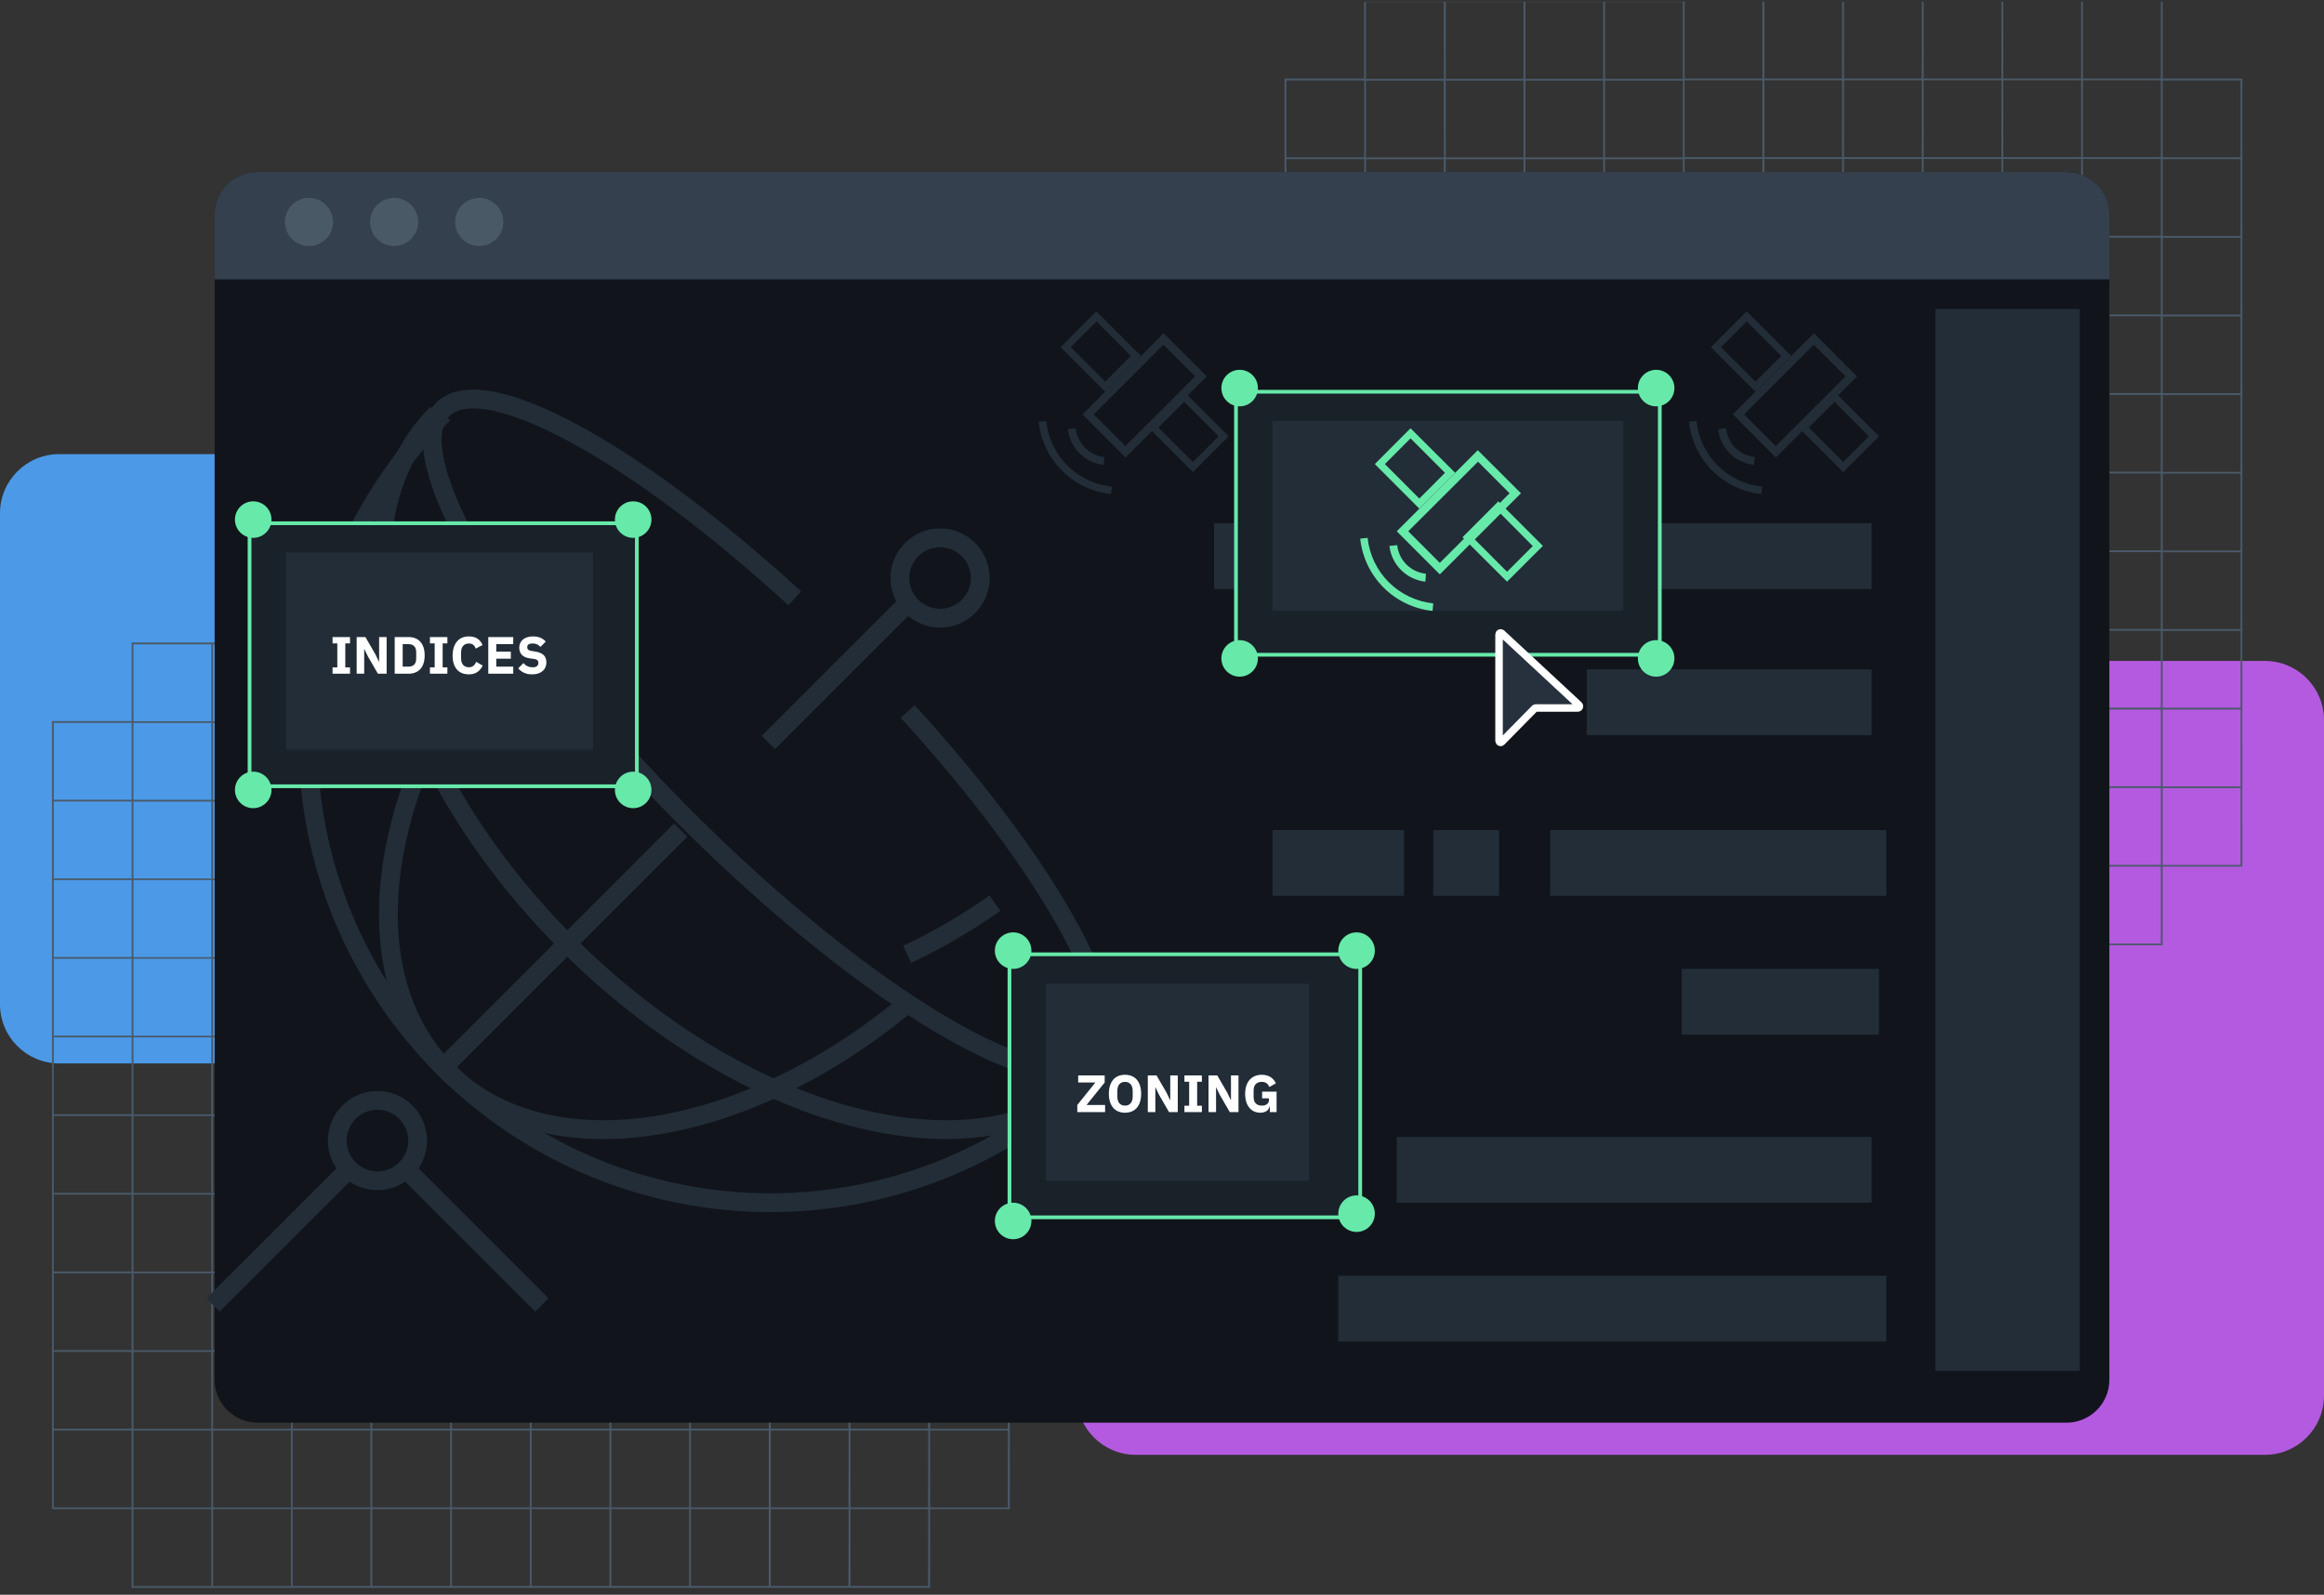 <?xml version="1.0" encoding="UTF-8"?>
<svg xmlns="http://www.w3.org/2000/svg" width="628" height="431" viewBox="0 0 628 431" fill="none">
  <rect x="0" y="0" width="628" height="431" fill="#333333" stroke="none"/>
  <g clip-path="url(#clip0_3972_84267)">
    <g clip-path="url(#clip1_3972_84267)">
      <path d="M612 178.616H306.927C298.09 178.616 290.927 185.779 290.927 194.616V377.183C290.927 386.019 298.09 393.183 306.927 393.183H612C620.837 393.183 628 386.019 628 377.183V194.616C628 185.779 620.837 178.616 612 178.616Z" fill="#B45AE0"></path>
      <path d="M442.46 122.729H16C7.163 122.729 0 129.892 0 138.729V271.396C0 280.233 7.163 287.396 16 287.396H442.46C451.297 287.396 458.46 280.233 458.46 271.396V138.729C458.46 129.892 451.297 122.729 442.46 122.729Z" fill="#4C9AE7"></path>
      <path d="M251.338 173.626H35.566V194.88H14.045V407.856H35.566V429.11H251.338V407.856H272.869V194.88H251.338V173.626ZM35.566 407.378H14.53V386.613H35.566V407.378ZM35.566 386.124H14.53V365.349H35.566V386.124ZM35.566 364.88H14.53V344.115H35.566V364.88ZM35.566 343.626H14.53V322.861H35.566V343.626ZM35.566 322.373H14.53V301.608H35.566V322.373ZM35.566 301.129H14.53V280.364H35.566V301.129ZM35.566 279.875H14.53V259.11H35.566V279.875ZM35.566 258.631H14.53V237.856H35.566V258.631ZM35.566 237.377H14.53V216.613H35.566V237.377ZM35.566 216.124H14.53V195.359H35.566V216.124ZM57.098 428.661H36.062V407.856H57.098V428.661ZM57.098 407.407H36.062V386.613H57.098V407.407ZM57.098 386.154H36.062V365.349H57.098V386.154ZM57.098 364.91H36.062V344.115H57.098V364.91ZM57.098 343.656H36.062V322.861H57.098V343.656ZM57.098 322.402H36.062V301.608H57.098V322.402ZM57.098 301.159H36.062V280.364H57.098V301.159ZM57.098 279.905H36.062V259.11H57.098V279.905ZM57.098 258.661H36.062V237.856H57.098V258.661ZM57.098 237.407H36.062V216.643H57.098V237.407ZM57.098 216.154H36.062V195.389H57.098V216.154ZM57.098 194.91H36.062V174.145H57.098V194.91ZM78.63 428.661H57.584V407.856H78.63V428.661ZM78.63 407.407H57.584V386.613H78.63V407.407ZM78.63 386.154H57.584V365.349H78.63V386.154ZM78.63 364.91H57.584V344.115H78.63V364.91ZM78.63 343.656H57.584V322.861H78.63V343.656ZM78.63 322.402H57.584V301.608H78.63V322.402ZM78.63 301.159H57.584V280.364H78.63V301.159ZM78.63 279.905H57.584V259.11H78.63V279.905ZM78.63 258.661H57.584V237.856H78.63V258.661ZM78.63 237.407H57.584V216.643H78.63V237.407ZM78.63 216.154H57.584V195.389H78.63V216.154ZM78.63 194.91H57.584V174.145H78.63V194.91ZM100.111 428.631H79.075V407.856H100.111V428.631ZM100.111 407.378H79.075V386.613H100.111V407.378ZM100.111 386.124H79.075V365.349H100.111V386.124ZM100.111 364.88H79.075V344.115H100.111V364.88ZM100.111 343.626H79.075V322.861H100.111V343.626ZM100.111 322.373H79.075V301.608H100.111V322.373ZM100.111 301.129H79.075V280.364H100.111V301.129ZM100.111 279.875H79.075V259.11H100.111V279.875ZM100.111 258.631H79.075V237.856H100.111V258.631ZM100.111 237.377H79.075V216.613H100.111V237.377ZM100.111 216.124H79.075V195.359H100.111V216.124ZM100.111 194.88H79.075V174.115H100.111V194.88ZM121.642 428.631H100.606V407.856H121.642V428.631ZM121.642 407.378H100.606V386.613H121.642V407.378ZM121.642 386.124H100.606V365.349H121.642V386.124ZM121.642 364.88H100.606V344.115H121.642V364.88ZM121.642 343.626H100.606V322.861H121.642V343.626ZM121.642 322.373H100.606V301.608H121.642V322.373ZM121.642 301.129H100.606V280.364H121.642V301.129ZM121.642 279.875H100.606V259.11H121.642V279.875ZM121.642 258.631H100.606V237.856H121.642V258.631ZM121.642 237.377H100.606V216.613H121.642V237.377ZM121.642 216.124H100.606V195.359H121.642V216.124ZM121.642 194.88H100.606V174.115H121.642V194.88ZM143.174 428.631H122.128V407.856H143.174V428.631ZM143.174 407.378H122.128V386.613H143.174V407.378ZM143.174 386.124H122.128V365.349H143.174V386.124ZM143.174 364.88H122.128V344.115H143.174V364.88ZM143.174 343.626H122.128V322.861H143.174V343.626ZM143.174 322.373H122.128V301.608H143.174V322.373ZM143.174 301.129H122.128V280.364H143.174V301.129ZM143.174 279.875H122.128V259.11H143.174V279.875ZM143.174 258.631H122.128V237.856H143.174V258.631ZM143.174 237.377H122.128V216.613H143.174V237.377ZM143.174 216.124H122.128V195.359H143.174V216.124ZM143.174 194.88H122.128V174.115H143.174V194.88ZM164.696 428.631H143.659V407.856H164.696V428.631ZM164.696 407.378H143.659V386.613H164.696V407.378ZM164.696 386.124H143.659V365.349H164.696V386.124ZM164.696 364.88H143.659V344.115H164.696V364.88ZM164.696 343.626H143.659V322.861H164.696V343.626ZM164.696 322.373H143.659V301.608H164.696V322.373ZM164.696 301.129H143.659V280.364H164.696V301.129ZM164.696 279.875H143.659V259.11H164.696V279.875ZM164.696 258.631H143.659V237.856H164.696V258.631ZM164.696 237.377H143.659V216.613H164.696V237.377ZM164.696 216.124H143.659V195.359H164.696V216.124ZM164.696 194.88H143.659V174.115H164.696V194.88ZM186.227 428.631H165.191V407.856H186.227V428.631ZM186.227 407.378H165.191V386.613H186.227V407.378ZM186.227 386.124H165.191V365.349H186.227V386.124ZM186.227 364.88H165.191V344.115H186.227V364.88ZM186.227 343.626H165.191V322.861H186.227V343.626ZM186.227 322.373H165.191V301.608H186.227V322.373ZM186.227 301.129H165.191V280.364H186.227V301.129ZM186.227 279.875H165.191V259.11H186.227V279.875ZM186.227 258.631H165.191V237.856H186.227V258.631ZM186.227 237.377H165.191V216.613H186.227V237.377ZM186.227 216.124H165.191V195.359H186.227V216.124ZM186.227 194.88H165.191V174.115H186.227V194.88ZM207.749 428.631H186.712V407.856H207.749V428.631ZM207.749 407.378H186.712V386.613H207.749V407.378ZM207.749 386.124H186.712V365.349H207.749V386.124ZM207.749 364.88H186.712V344.115H207.749V364.88ZM207.749 343.626H186.712V322.861H207.749V343.626ZM207.749 322.373H186.712V301.608H207.749V322.373ZM207.749 301.129H186.712V280.364H207.749V301.129ZM207.749 279.875H186.712V259.11H207.749V279.875ZM207.749 258.631H186.712V237.856H207.749V258.631ZM207.749 237.377H186.712V216.613H207.749V237.377ZM207.749 216.124H186.712V195.359H207.749V216.124ZM207.749 194.88H186.712V174.115H207.749V194.88ZM229.28 428.631H208.274V407.856H229.311L229.28 428.631ZM229.28 407.378H208.274V386.613H229.311L229.28 407.378ZM229.28 386.124H208.274V365.349H229.311L229.28 386.124ZM229.28 364.88H208.274V344.115H229.311L229.28 364.88ZM229.28 343.626H208.274V322.861H229.311L229.28 343.626ZM229.28 322.373H208.274V301.608H229.311L229.28 322.373ZM229.28 301.129H208.274V280.364H229.311L229.28 301.129ZM229.28 279.875H208.274V259.11H229.311L229.28 279.875ZM229.28 258.631H208.274V237.856H229.311L229.28 258.631ZM229.28 237.377H208.274V216.613H229.311L229.28 237.377ZM229.28 216.124H208.274V195.359H229.311L229.28 216.124ZM229.28 194.88H208.274V174.115H229.311L229.28 194.88ZM250.812 428.631H229.806V407.856H250.853L250.812 428.631ZM250.812 407.378H229.806V386.613H250.853L250.812 407.378ZM250.812 386.124H229.806V365.349H250.853L250.812 386.124ZM250.812 364.88H229.806V344.115H250.853L250.812 364.88ZM250.812 343.626H229.806V322.861H250.853L250.812 343.626ZM250.812 322.373H229.806V301.608H250.853L250.812 322.373ZM250.812 301.129H229.806V280.364H250.853L250.812 301.129ZM250.812 279.875H229.806V259.11H250.853L250.812 279.875ZM250.812 258.631H229.806V237.856H250.853L250.812 258.631ZM250.812 237.377H229.806V216.613H250.853L250.812 237.377ZM250.812 216.124H229.806V195.359H250.853L250.812 216.124ZM250.812 194.88H229.806V174.115H250.853L250.812 194.88ZM272.334 407.417H251.338V386.613H272.374L272.334 407.417ZM272.334 386.164H251.338V365.349H272.374L272.334 386.164ZM272.334 364.92H251.338V344.115H272.374L272.334 364.92ZM272.334 343.666H251.338V322.861H272.374L272.334 343.666ZM272.334 322.412H251.338V301.608H272.374L272.334 322.412ZM272.334 301.169H251.338V280.364H272.374L272.334 301.169ZM272.334 279.915H251.338V259.11H272.374L272.334 279.915ZM272.334 258.671H251.338V237.856H272.374L272.334 258.671ZM272.334 237.417H251.338V216.653H272.374L272.334 237.417ZM272.334 195.399V216.164H251.338V195.399H272.334Z" fill="#4A5A6A"></path>
      <path d="M584.409 21.231V-0.023H368.636V21.231H347.105V234.217H368.636V255.461H584.409V234.217H605.93V21.231H584.409ZM368.646 233.768H347.611V213.003H368.646V233.768ZM368.646 212.524H347.611V191.759H368.646V212.524ZM368.646 191.271H347.611V170.506H368.646V191.271ZM368.646 170.017H347.611V149.252H368.646V170.017ZM368.646 148.773H347.611V127.998H368.646V148.773ZM368.646 127.519H347.611V106.754H368.646V127.519ZM368.646 106.266H347.611V85.501H368.646V106.266ZM368.646 85.022H347.611V64.257H368.646V85.022ZM368.646 63.768H347.611V43.003H368.646V63.768ZM368.646 42.524H347.611V21.749H368.646V42.524ZM390.177 255.062H369.101V234.217H390.146L390.177 255.062ZM390.177 233.808H369.101V213.043H390.146L390.177 233.808ZM390.177 212.564H369.101V191.759H390.146L390.177 212.564ZM390.177 191.31H369.101V170.546H390.146L390.177 191.31ZM390.177 170.057H369.101V149.292H390.146L390.177 170.057ZM390.177 148.813H369.101V128.038H390.146L390.177 148.813ZM390.177 127.559H369.101V106.794H390.146L390.177 127.559ZM390.177 106.305H369.101V85.541H390.146L390.177 106.305ZM390.177 85.062H369.101V64.297H390.146L390.177 85.062ZM390.177 63.808H369.101V43.043H390.146L390.177 63.808ZM390.177 42.564H369.101V21.789H390.146L390.177 42.564ZM390.177 21.31H369.101V0.546H390.146L390.177 21.31ZM411.698 255.062H390.662V234.217H411.698V255.062ZM411.698 233.808H390.662V213.043H411.698V233.808ZM411.698 212.564H390.662V191.759H411.698V212.564ZM411.698 191.31H390.662V170.546H411.698V191.31ZM411.698 170.057H390.662V149.292H411.698V170.057ZM411.698 148.813H390.662V128.038H411.698V148.813ZM411.698 127.559H390.662V106.794H411.698V127.559ZM411.698 106.305H390.662V85.541H411.698V106.305ZM411.698 85.062H390.662V64.297H411.698V85.062ZM411.698 63.808H390.662V43.043H411.698V63.808ZM411.698 42.564H390.662V21.789H411.698V42.564ZM411.698 21.31H390.662V0.546H411.698V21.31ZM433.228 255.062H412.193V234.217H433.228V255.062ZM433.228 233.808H412.193V213.043H433.228V233.808ZM433.228 212.564H412.193V191.759H433.228V212.564ZM433.228 191.31H412.193V170.546H433.228V191.31ZM433.228 170.057H412.193V149.292H433.228V170.057ZM433.228 148.813H412.193V128.038H433.228V148.813ZM433.228 127.559H412.193V106.794H433.228V127.559ZM433.228 106.305H412.193V85.541H433.228V106.305ZM433.228 85.062H412.193V64.297H433.228V85.062ZM433.228 63.808H412.193V43.043H433.228V63.808ZM433.228 42.564H412.193V21.789H433.228V42.564ZM433.228 21.31H412.193V0.546H433.228V21.31ZM454.749 255.062H433.714V234.217H454.749V255.062ZM454.749 233.808H433.714V213.043H454.749V233.808ZM454.749 212.564H433.714V191.759H454.749V212.564ZM454.749 191.31H433.714V170.546H454.749V191.31ZM454.749 170.057H433.714V149.292H454.749V170.057ZM454.749 148.813H433.714V128.038H454.749V148.813ZM454.749 127.559H433.714V106.794H454.749V127.559ZM454.749 106.305H433.714V85.541H454.749V106.305ZM454.749 85.062H433.714V64.297H454.749V85.062ZM454.749 63.808H433.714V43.043H454.749V63.808ZM454.749 42.564H433.714V21.789H454.749V42.564ZM454.749 21.31H433.714V0.546H454.749V21.31ZM476.25 254.982H455.214V234.217H476.25V254.982ZM476.25 233.728H455.214V212.963H476.25V233.728ZM476.25 212.484H455.214V191.759H476.25V212.484ZM476.25 191.231H455.214V170.466H476.25V191.231ZM476.25 169.977H455.214V149.212H476.25V169.977ZM476.25 148.733H455.214V127.958H476.25V148.733ZM476.25 127.479H455.214V106.715H476.25V127.479ZM476.25 106.226H455.214V85.461H476.25V106.226ZM476.25 84.982H455.214V64.217H476.25V84.982ZM476.25 63.728H455.214V42.963H476.25V63.728ZM476.25 42.484H455.214V21.709H476.25V42.484ZM476.25 21.231H455.214V0.466H476.25V21.231ZM497.78 254.982H476.755V234.217H497.8L497.78 254.982ZM497.78 233.728H476.755V212.963H497.8L497.78 233.728ZM497.78 212.484H476.755V191.759H497.8L497.78 212.484ZM497.78 191.231H476.755V170.466H497.8L497.78 191.231ZM497.78 169.977H476.755V149.212H497.8L497.78 169.977ZM497.78 148.733H476.755V127.958H497.8L497.78 148.733ZM497.78 127.479H476.755V106.715H497.8L497.78 127.479ZM497.78 106.226H476.755V85.461H497.8L497.78 106.226ZM497.78 84.982H476.755V64.217H497.8L497.78 84.982ZM497.78 63.728H476.755V42.963H497.8L497.78 63.728ZM497.78 42.484H476.755V21.709H497.8L497.78 42.484ZM497.78 21.231H476.755V0.466H497.8L497.78 21.231ZM519.301 254.982H498.286V234.217H519.321L519.301 254.982ZM519.301 233.728H498.286V212.963H519.321L519.301 233.728ZM519.301 212.484H498.286V191.759H519.321L519.301 212.484ZM519.301 191.231H498.286V170.466H519.321L519.301 191.231ZM519.301 169.977H498.286V149.212H519.321L519.301 169.977ZM519.301 148.733H498.286V127.958H519.321L519.301 148.733ZM519.301 127.479H498.286V106.715H519.321L519.301 127.479ZM519.301 106.226H498.286V85.461H519.321L519.301 106.226ZM519.301 84.982H498.286V64.217H519.321L519.301 84.982ZM519.301 63.728H498.286V42.963H519.321L519.301 63.728ZM519.301 42.484H498.286V21.709H519.321L519.301 42.484ZM519.301 21.231H498.286V0.466H519.321L519.301 21.231ZM540.832 254.982H519.817V234.217H540.852L540.832 254.982ZM540.832 233.728H519.817V212.963H540.852L540.832 233.728ZM540.832 212.484H519.817V191.759H540.852L540.832 212.484ZM540.832 191.231H519.817V170.466H540.852L540.832 191.231ZM540.832 169.977H519.817V149.212H540.852L540.832 169.977ZM540.832 148.733H519.817V127.958H540.852L540.832 148.733ZM540.832 127.479H519.817V106.715H540.852L540.832 127.479ZM540.832 106.226H519.817V85.461H540.852L540.832 106.226ZM540.832 84.982H519.817V64.217H540.852L540.832 84.982ZM540.832 63.728H519.817V42.963H540.852L540.832 63.728ZM540.832 42.484H519.817V21.709H540.852L540.832 42.484ZM540.832 21.231H519.817V0.466H540.852L540.832 21.231ZM562.363 254.982H541.317V234.217H562.363V254.982ZM562.363 233.728H541.317V212.963H562.363V233.728ZM562.363 212.484H541.317V191.759H562.363V212.484ZM562.363 191.231H541.317V170.466H562.363V191.231ZM562.363 169.977H541.317V149.212H562.363V169.977ZM562.363 148.733H541.317V127.958H562.363V148.733ZM562.363 127.479H541.317V106.715H562.363V127.479ZM562.363 106.226H541.317V85.461H562.363V106.226ZM562.363 84.982H541.317V64.217H562.363V84.982ZM562.363 63.728H541.317V42.963H562.363V63.728ZM562.363 42.484H541.317V21.709H562.363V42.484ZM562.363 21.231H541.317V0.466H562.363V21.231ZM583.904 254.982H562.868V234.217H583.904V254.982ZM583.904 233.728H562.868V212.963H583.904V233.728ZM583.904 212.484H562.868V191.759H583.904V212.484ZM583.904 191.231H562.868V170.466H583.904V191.231ZM583.904 169.977H562.868V149.212H583.904V169.977ZM583.904 148.733H562.868V127.958H583.904V148.733ZM583.904 127.479H562.868V106.715H583.904V127.479ZM583.904 106.226H562.868V85.461H583.904V106.226ZM583.904 84.982H562.868V64.217H583.904V84.982ZM583.904 63.728H562.868V42.963H583.904V63.728ZM583.904 42.484H562.868V21.709H583.904V42.484ZM583.904 21.231H562.868V0.466H583.904V21.231ZM605.434 233.768H584.409V213.003H605.445L605.434 233.768ZM605.434 212.524H584.409V191.759H605.445L605.434 212.524ZM605.434 191.271H584.409V170.506H605.445L605.434 191.271ZM605.434 170.017H584.409V149.252H605.445L605.434 170.017ZM605.434 148.773H584.409V127.998H605.445L605.434 148.773ZM605.434 127.519H584.409V106.754H605.445L605.434 127.519ZM605.434 106.266H584.409V85.501H605.445L605.434 106.266ZM605.434 85.022H584.409V64.257H605.445L605.434 85.022ZM605.434 63.768H584.409V43.003H605.445L605.434 63.768ZM605.434 42.524H584.409V21.749H605.445L605.434 42.524Z" fill="#4A5A6A"></path>
    </g>
    <path d="M558.389 46.494H69.609C63.197 46.494 57.999 51.688 57.999 58.096V372.893C57.999 379.3 63.197 384.494 69.609 384.494H558.389C564.801 384.494 569.999 379.3 569.999 372.893V58.096C569.999 51.688 564.801 46.494 558.389 46.494Z" fill="#11151B"></path>
    <path d="M69.58 46.494H558.388C561.467 46.494 564.421 47.699 566.598 49.842C568.776 51.986 569.999 54.894 569.999 57.925V75.494H57.999V57.935C57.996 54.907 59.214 52.001 61.386 49.856C63.557 47.711 66.504 46.502 69.58 46.494Z" fill="#34404D"></path>
    <path d="M83.499 66.494C87.089 66.494 89.999 63.584 89.999 59.994C89.999 56.404 87.089 53.494 83.499 53.494C79.909 53.494 76.999 56.404 76.999 59.994C76.999 63.584 79.909 66.494 83.499 66.494Z" fill="#4A5966"></path>
    <path d="M106.5 66.494C110.09 66.494 113 63.584 113 59.994C113 56.404 110.09 53.494 106.5 53.494C102.91 53.494 100 56.404 100 59.994C100 63.584 102.91 66.494 106.5 66.494Z" fill="#4A5966"></path>
    <path d="M129.499 66.494C133.089 66.494 135.999 63.584 135.999 59.994C135.999 56.404 133.089 53.494 129.499 53.494C125.909 53.494 122.999 56.404 122.999 59.994C122.999 63.584 125.909 66.494 129.499 66.494Z" fill="#4A5966"></path>
    <path d="M561.997 83.494H522.997V370.494H561.997V83.494Z" fill="#222D38"></path>
    <path d="M505.776 141.41H328.071V159.18H505.776V141.41Z" fill="#222D38"></path>
    <path d="M505.777 180.899H428.771V198.67H505.777V180.899Z" fill="#222D38"></path>
    <path d="M507.75 261.854H454.438V279.624H507.75V261.854Z" fill="#222D38"></path>
    <path d="M509.725 224.338H418.898V242.108H509.725V224.338Z" fill="#222D38"></path>
    <path d="M505.776 307.267H377.434V325.038H505.776V307.267Z" fill="#222D38"></path>
    <path d="M509.725 344.782H361.638V362.553H509.725V344.782Z" fill="#222D38"></path>
    <path d="M405.076 224.338H387.306V242.108H405.076V224.338Z" fill="#222D38"></path>
    <path d="M379.408 224.338H343.867V242.108H379.408V224.338Z" fill="#222D38"></path>
    <path d="M254.028 167.077C260.025 167.077 264.887 162.215 264.887 156.218C264.887 150.22 260.025 145.358 254.028 145.358C248.03 145.358 243.168 150.22 243.168 156.218C243.168 162.215 248.03 167.077 254.028 167.077Z" stroke="#222D38" stroke-width="5.072" stroke-miterlimit="10"></path>
    <path d="M101.991 319.114C107.988 319.114 112.85 314.252 112.85 308.254C112.85 302.257 107.988 297.395 101.991 297.395C95.993 297.395 91.131 302.257 91.131 308.254C91.131 314.252 95.993 319.114 101.991 319.114Z" stroke="#222D38" stroke-width="5.072" stroke-miterlimit="10"></path>
    <path d="M296.479 288.45C284.88 300.05 271.109 309.251 255.953 315.529C240.798 321.807 224.554 325.038 208.15 325.038C191.746 325.038 175.502 321.807 160.347 315.529C145.191 309.251 131.42 300.05 119.821 288.45C108.221 276.851 99.02 263.08 92.742 247.925C86.465 232.769 83.233 216.525 83.233 200.121C83.233 183.717 86.465 167.473 92.742 152.318C99.02 137.162 108.221 123.392 119.821 111.792" stroke="#222D38" stroke-width="5.072" stroke-miterlimit="10"></path>
    <path d="M245.142 271.235C201.069 307.884 147.778 316.53 120.785 289.447C93.793 262.364 102.348 209.232 138.59 165.103" stroke="#222D38" stroke-width="5.072" stroke-miterlimit="10"></path>
    <path d="M245.143 257.905C253.44 254.011 261.37 249.385 268.837 244.084" stroke="#222D38" stroke-width="5.072" stroke-miterlimit="10"></path>
    <path d="M296.479 290.211C266.654 320.03 202.499 304.266 153.261 254.978C104.023 205.69 88.235 141.621 118.06 111.792" stroke="#222D38" stroke-width="5.072" stroke-miterlimit="10"></path>
    <path d="M245.275 192.275C284.551 235.298 306.638 275.675 295.629 286.674C283.298 299.035 233.812 269.656 185.254 221.038C136.697 172.42 107.278 123.074 119.609 110.662C130.718 99.603 171.459 122.004 214.764 161.704" stroke="#222D38" stroke-width="5.072" stroke-miterlimit="10"></path>
    <path d="M207.627 200.644L245.142 163.128" stroke="#222D38" stroke-width="5.072" stroke-miterlimit="10"></path>
    <path d="M57.565 352.68L95.081 315.165" stroke="#222D38" stroke-width="5.072" stroke-miterlimit="10"></path>
    <path d="M146.418 352.68L108.902 315.165" stroke="#222D38" stroke-width="5.072" stroke-miterlimit="10"></path>
    <path d="M118.774 289.496L183.933 224.338" stroke="#222D38" stroke-width="5.072" stroke-miterlimit="10"></path>
    <path d="M172.088 141.41H67.439V212.492H172.088V141.41Z" fill="#192129" stroke="#67E9AA" stroke-width="1.014" stroke-miterlimit="10"></path>
    <path d="M160.239 149.307H77.311V202.619H160.239V149.307Z" fill="#222D38"></path>
    <path d="M68.425 145.358C71.152 145.358 73.362 143.148 73.362 140.422C73.362 137.696 71.152 135.486 68.425 135.486C65.699 135.486 63.489 137.696 63.489 140.422C63.489 143.148 65.699 145.358 68.425 145.358Z" fill="#67E9AA"></path>
    <path d="M171.099 145.358C173.826 145.358 176.036 143.148 176.036 140.422C176.036 137.696 173.826 135.486 171.099 135.486C168.373 135.486 166.163 137.696 166.163 140.422C166.163 143.148 168.373 145.358 171.099 145.358Z" fill="#67E9AA"></path>
    <path d="M171.099 218.415C173.826 218.415 176.036 216.205 176.036 213.478C176.036 210.752 173.826 208.542 171.099 208.542C168.373 208.542 166.163 210.752 166.163 213.478C166.163 216.205 168.373 218.415 171.099 218.415Z" fill="#67E9AA"></path>
    <path d="M68.425 218.415C71.152 218.415 73.362 216.205 73.362 213.478C73.362 210.752 71.152 208.542 68.425 208.542C65.699 208.542 63.489 210.752 63.489 213.478C63.489 216.205 65.699 218.415 68.425 218.415Z" fill="#67E9AA"></path>
    <path d="M89.868 182.078V180.36H91.147V173.883H89.868V172.165H94.584V173.883H93.305V180.36H94.584V182.078H89.868ZM99.407 177.391L98.456 175.403H98.413V182.078H96.382V172.165H98.74L101.453 176.852L102.404 178.84H102.447V172.165H104.478V182.078H102.12L99.407 177.391ZM106.66 172.165H110.395C111.049 172.165 111.645 172.269 112.185 172.477C112.724 172.685 113.184 172.998 113.562 173.414C113.941 173.822 114.235 174.338 114.443 174.963C114.651 175.578 114.755 176.298 114.755 177.121C114.755 177.945 114.651 178.669 114.443 179.294C114.235 179.91 113.941 180.426 113.562 180.842C113.184 181.25 112.724 181.557 112.185 181.766C111.645 181.974 111.049 182.078 110.395 182.078H106.66V172.165ZM110.395 180.161C111.039 180.161 111.546 179.981 111.915 179.621C112.284 179.261 112.469 178.684 112.469 177.888V176.354C112.469 175.559 112.284 174.981 111.915 174.622C111.546 174.262 111.039 174.082 110.395 174.082H108.819V180.161H110.395ZM116.18 182.078V180.36H117.458V173.883H116.18V172.165H120.895V173.883H119.617V180.36H120.895V182.078H116.18ZM126.699 182.249C126.026 182.249 125.42 182.144 124.881 181.936C124.341 181.718 123.882 181.401 123.503 180.985C123.124 180.558 122.831 180.033 122.622 179.408C122.414 178.774 122.31 178.035 122.31 177.192C122.31 176.359 122.414 175.621 122.622 174.977C122.831 174.323 123.124 173.779 123.503 173.343C123.882 172.898 124.341 172.562 124.881 172.335C125.42 172.108 126.026 171.994 126.699 171.994C127.617 171.994 128.375 172.184 128.971 172.562C129.568 172.932 130.046 173.519 130.406 174.323L128.545 175.289C128.412 174.873 128.204 174.541 127.92 174.295C127.646 174.039 127.238 173.912 126.699 173.912C126.064 173.912 125.553 174.12 125.165 174.536C124.786 174.944 124.597 175.54 124.597 176.326V177.917C124.597 178.703 124.786 179.304 125.165 179.72C125.553 180.128 126.064 180.331 126.699 180.331C127.229 180.331 127.65 180.189 127.963 179.905C128.285 179.612 128.521 179.261 128.673 178.854L130.434 179.877C130.065 180.634 129.577 181.221 128.971 181.638C128.375 182.045 127.617 182.249 126.699 182.249ZM131.945 182.078V172.165H138.691V174.082H134.104V176.113H138.038V178.016H134.104V180.161H138.691V182.078H131.945ZM143.782 182.249C142.911 182.249 142.172 182.102 141.566 181.808C140.96 181.505 140.444 181.117 140.018 180.644L141.438 179.209C142.11 179.967 142.939 180.345 143.924 180.345C144.454 180.345 144.847 180.236 145.102 180.019C145.358 179.801 145.486 179.512 145.486 179.152C145.486 178.878 145.41 178.651 145.259 178.471C145.107 178.281 144.799 178.153 144.336 178.087L143.356 177.959C142.305 177.827 141.533 177.51 141.04 177.008C140.558 176.506 140.316 175.838 140.316 175.005C140.316 174.56 140.401 174.153 140.572 173.784C140.742 173.414 140.984 173.097 141.296 172.832C141.618 172.567 142.006 172.363 142.461 172.221C142.925 172.07 143.45 171.994 144.037 171.994C144.785 171.994 145.443 172.113 146.011 172.349C146.58 172.586 147.067 172.932 147.474 173.386L146.04 174.835C145.803 174.56 145.514 174.338 145.173 174.167C144.842 173.987 144.421 173.897 143.909 173.897C143.427 173.897 143.067 173.983 142.83 174.153C142.593 174.323 142.475 174.56 142.475 174.863C142.475 175.204 142.565 175.45 142.745 175.602C142.934 175.753 143.237 175.862 143.654 175.928L144.634 176.085C145.656 176.246 146.414 176.563 146.906 177.036C147.399 177.5 147.645 178.163 147.645 179.025C147.645 179.498 147.56 179.934 147.389 180.331C147.219 180.729 146.968 181.07 146.636 181.354C146.314 181.638 145.912 181.86 145.429 182.021C144.946 182.173 144.397 182.249 143.782 182.249Z" fill="white"></path>
    <path d="M367.561 257.906H272.785V328.987H367.561V257.906Z" fill="#192129" stroke="#67E9AA" stroke-width="1.014" stroke-miterlimit="10"></path>
    <path d="M353.74 265.803H282.658V319.114H353.74V265.803Z" fill="#222D38"></path>
    <path d="M298.624 300.548H291.111V298.63L295.996 292.552H291.352V290.634H298.51V292.552L293.61 298.63H298.624V300.548ZM304.004 300.718C303.351 300.718 302.755 300.609 302.215 300.392C301.675 300.174 301.216 299.852 300.837 299.426C300.458 298.99 300.165 298.455 299.957 297.821C299.748 297.177 299.644 296.434 299.644 295.591C299.644 294.748 299.748 294.01 299.957 293.375C300.165 292.732 300.458 292.197 300.837 291.771C301.216 291.335 301.675 291.008 302.215 290.791C302.755 290.573 303.351 290.464 304.004 290.464C304.658 290.464 305.254 290.573 305.794 290.791C306.334 291.008 306.793 291.335 307.172 291.771C307.55 292.197 307.844 292.732 308.052 293.375C308.261 294.01 308.365 294.748 308.365 295.591C308.365 296.434 308.261 297.177 308.052 297.821C307.844 298.455 307.55 298.99 307.172 299.426C306.793 299.852 306.334 300.174 305.794 300.392C305.254 300.609 304.658 300.718 304.004 300.718ZM304.004 298.801C304.658 298.801 305.164 298.588 305.524 298.162C305.893 297.736 306.078 297.125 306.078 296.33V294.853C306.078 294.057 305.893 293.446 305.524 293.02C305.164 292.594 304.658 292.381 304.004 292.381C303.351 292.381 302.84 292.594 302.471 293.02C302.111 293.446 301.931 294.057 301.931 294.853V296.33C301.931 297.125 302.111 297.736 302.471 298.162C302.84 298.588 303.351 298.801 304.004 298.801ZM313.192 295.861L312.24 293.873H312.198V300.548H310.167V290.634H312.524L315.237 295.321L316.189 297.31H316.231V290.634H318.262V300.548H315.904L313.192 295.861ZM320.061 300.548V298.829H321.339V292.353H320.061V290.634H324.776V292.353H323.498V298.829H324.776V300.548H320.061ZM329.6 295.861L328.648 293.873H328.606V300.548H326.575V290.634H328.932L331.645 295.321L332.597 297.31H332.639V290.634H334.67V300.548H332.313L329.6 295.861ZM343.144 298.971H343.073C342.997 299.473 342.742 299.89 342.306 300.221C341.871 300.553 341.279 300.718 340.531 300.718C339.963 300.718 339.432 300.609 338.94 300.392C338.448 300.174 338.017 299.852 337.648 299.426C337.278 299 336.99 298.47 336.781 297.835C336.573 297.201 336.469 296.467 336.469 295.634C336.469 294.8 336.578 294.062 336.795 293.418C337.013 292.774 337.316 292.234 337.704 291.799C338.102 291.363 338.575 291.032 339.125 290.805C339.674 290.578 340.285 290.464 340.957 290.464C341.847 290.464 342.614 290.658 343.258 291.046C343.902 291.425 344.408 291.998 344.777 292.765L343.016 293.773C342.865 293.385 342.628 293.058 342.306 292.793C341.984 292.519 341.534 292.381 340.957 292.381C340.285 292.381 339.75 292.575 339.352 292.964C338.954 293.352 338.755 293.963 338.755 294.796V296.386C338.755 297.21 338.954 297.821 339.352 298.219C339.75 298.607 340.285 298.801 340.957 298.801C341.222 298.801 341.473 298.773 341.71 298.716C341.946 298.649 342.155 298.555 342.334 298.432C342.514 298.299 342.652 298.143 342.746 297.963C342.851 297.783 342.903 297.57 342.903 297.324V296.827H341.056V295.023H344.962V300.548H343.144V298.971Z" fill="white"></path>
    <path d="M273.773 261.853C276.499 261.853 278.709 259.643 278.709 256.917C278.709 254.191 276.499 251.981 273.773 251.981C271.047 251.981 268.837 254.191 268.837 256.917C268.837 259.643 271.047 261.853 273.773 261.853Z" fill="#67E9AA"></path>
    <path d="M366.575 261.854C369.301 261.854 371.511 259.644 371.511 256.917C371.511 254.191 369.301 251.981 366.575 251.981C363.849 251.981 361.639 254.191 361.639 256.917C361.639 259.644 363.849 261.854 366.575 261.854Z" fill="#67E9AA"></path>
    <path d="M366.575 332.936C369.301 332.936 371.511 330.726 371.511 328C371.511 325.274 369.301 323.064 366.575 323.064C363.849 323.064 361.639 325.274 361.639 328C361.639 330.726 363.849 332.936 366.575 332.936Z" fill="#67E9AA"></path>
    <path d="M273.773 334.91C276.499 334.91 278.709 332.7 278.709 329.974C278.709 327.248 276.499 325.038 273.773 325.038C271.047 325.038 268.837 327.248 268.837 329.974C268.837 332.7 271.047 334.91 273.773 334.91Z" fill="#67E9AA"></path>
    <path d="M304.129 123.639L292.529 111.986L314.443 90.072L326.096 101.725L304.129 123.639ZM295.56 111.986L304.129 120.554L322.957 101.725L314.389 93.157L295.56 111.986Z" fill="#222D38"></path>
    <path d="M322.348 127.587L310.3 115.548L319.98 105.868L332.019 117.916L322.348 127.587ZM313.028 115.548L322.348 124.869L329.301 117.916L319.98 108.596L313.028 115.548Z" fill="#222D38"></path>
    <path d="M298.65 105.868L286.605 93.829L296.271 84.148L308.325 96.197L298.65 105.868ZM289.325 93.829L298.65 103.149L305.605 96.197L296.281 86.876L289.325 93.829Z" fill="#222D38"></path>
    <path d="M298.201 125.613C295.738 125.353 293.439 124.254 291.689 122.498C289.935 120.737 288.838 118.426 288.581 115.952L290.688 115.74C290.883 117.738 291.766 119.605 293.185 121.02C294.603 122.435 296.463 123.318 298.454 123.522L298.201 125.613Z" fill="#222D38"></path>
    <path d="M300.237 133.511C295.232 132.99 290.558 130.768 286.999 127.217C283.435 123.658 281.204 118.983 280.683 113.977L282.694 113.766C283.163 118.319 285.188 122.573 288.428 125.812C291.656 129.028 295.891 131.044 300.428 131.524L300.237 133.511Z" fill="#222D38"></path>
    <path d="M479.86 123.639L468.261 111.986L490.174 90.072L501.827 101.725L479.86 123.639ZM471.292 111.986L479.86 120.554L498.689 101.725L490.121 93.157L471.292 111.986Z" fill="#222D38"></path>
    <path d="M498.079 127.588L486.03 115.549L495.711 105.869L507.75 117.917L498.079 127.588ZM488.758 115.549L498.079 124.87L505.031 117.917L495.711 108.597L488.758 115.549Z" fill="#222D38"></path>
    <path d="M474.38 105.869L462.336 93.83L472.002 84.149L484.055 96.198L474.38 105.869ZM465.055 93.83L474.38 103.15L481.336 96.198L472.011 86.877L465.055 93.83Z" fill="#222D38"></path>
    <path d="M473.931 125.614C471.468 125.354 469.17 124.255 467.42 122.499C465.666 120.738 464.568 118.427 464.312 115.952L466.419 115.741C466.613 117.739 467.496 119.605 468.916 121.021C470.334 122.435 472.194 123.319 474.184 123.523L473.931 125.614Z" fill="#222D38"></path>
    <path d="M475.967 133.511C470.962 132.99 466.289 130.768 462.73 127.217C459.165 123.658 456.935 118.983 456.413 113.977L458.425 113.766C458.894 118.319 460.918 122.573 464.158 125.812C467.387 129.028 471.622 131.044 476.158 131.524L475.967 133.511Z" fill="#222D38"></path>
    <path d="M448.515 105.868H333.994V176.95H448.515V105.868Z" fill="#192129" stroke="#67E9AA" stroke-width="1.014" stroke-miterlimit="10"></path>
    <path d="M438.643 113.767H343.867V165.104H438.643V113.767Z" fill="#222D38"></path>
    <path d="M334.982 109.818C337.708 109.818 339.918 107.608 339.918 104.881C339.918 102.155 337.708 99.945 334.982 99.945C332.256 99.945 330.046 102.155 330.046 104.881C330.046 107.608 332.256 109.818 334.982 109.818Z" fill="#67E9AA"></path>
    <path d="M447.53 109.818C450.256 109.818 452.466 107.608 452.466 104.882C452.466 102.155 450.256 99.945 447.53 99.945C444.804 99.945 442.594 102.155 442.594 104.882C442.594 107.608 444.804 109.818 447.53 109.818Z" fill="#67E9AA"></path>
    <path d="M447.53 182.874C450.256 182.874 452.466 180.664 452.466 177.938C452.466 175.211 450.256 173.001 447.53 173.001C444.804 173.001 442.594 175.211 442.594 177.938C442.594 180.664 444.804 182.874 447.53 182.874Z" fill="#67E9AA"></path>
    <path d="M334.982 182.874C337.708 182.874 339.918 180.664 339.918 177.938C339.918 175.211 337.708 173.001 334.982 173.001C332.256 173.001 330.046 175.211 330.046 177.938C330.046 180.664 332.256 182.874 334.982 182.874Z" fill="#67E9AA"></path>
    <path d="M389.07 155.231L377.434 143.583L399.332 121.664L411 133.312L389.07 155.231ZM380.545 143.583L389.07 152.116L407.92 133.312L399.396 124.779L380.545 143.583Z" fill="#67E9AA"></path>
    <path d="M407.241 157.205L395.203 145.194L404.885 135.486L416.923 147.534L407.241 157.205ZM397.928 145.194L407.241 154.526L414.189 147.572L404.885 138.212L397.928 145.194Z" fill="#67E9AA"></path>
    <path d="M383.532 137.46L371.51 125.417L381.16 115.741L393.229 127.784L383.532 137.46ZM374.23 125.417L383.532 134.735L390.471 127.784L381.16 118.466L374.23 125.417Z" fill="#67E9AA"></path>
    <path d="M385.163 157.205C382.685 156.931 380.376 155.822 378.62 154.064C376.842 152.317 375.726 150.013 375.459 147.542L377.566 147.333C377.765 149.312 378.647 151.162 380.063 152.567C381.481 153.972 383.34 154.851 385.331 155.059L385.163 157.205Z" fill="#67E9AA"></path>
    <path d="M387.116 165.103C382.114 164.573 377.444 162.351 373.883 158.808C370.323 155.244 368.092 150.572 367.562 145.568L369.565 145.358C370.036 149.891 372.055 154.125 375.285 157.349C378.517 160.572 382.761 162.589 387.307 163.065L387.116 165.103Z" fill="#67E9AA"></path>
    <path d="M405.077 171.465V200.187C405.076 200.277 405.099 200.365 405.145 200.44C405.19 200.515 405.255 200.573 405.332 200.609C405.409 200.644 405.494 200.653 405.577 200.637C405.659 200.62 405.734 200.577 405.793 200.514L414.703 191.457C414.784 191.378 414.89 191.334 414.999 191.335H426.372C426.458 191.334 426.542 191.305 426.612 191.252C426.683 191.2 426.737 191.126 426.768 191.04C426.799 190.955 426.805 190.861 426.785 190.772C426.766 190.682 426.722 190.601 426.659 190.538L405.774 171.139C405.714 171.082 405.641 171.045 405.562 171.032C405.483 171.019 405.402 171.031 405.329 171.065C405.255 171.099 405.193 171.155 405.149 171.226C405.104 171.297 405.079 171.38 405.077 171.465Z" fill="#26313D" stroke="white" stroke-width="2.029" stroke-miterlimit="10"></path>
  </g>
  <defs>
    <clipPath id="clip0_3972_84267">
      <rect width="628" height="430" fill="white" transform="translate(0 0.494)"></rect>
    </clipPath>
    <clipPath id="clip1_3972_84267">
      <rect width="628" height="429.133" fill="white" transform="translate(0 -0.023)"></rect>
    </clipPath>
  </defs>
</svg>
